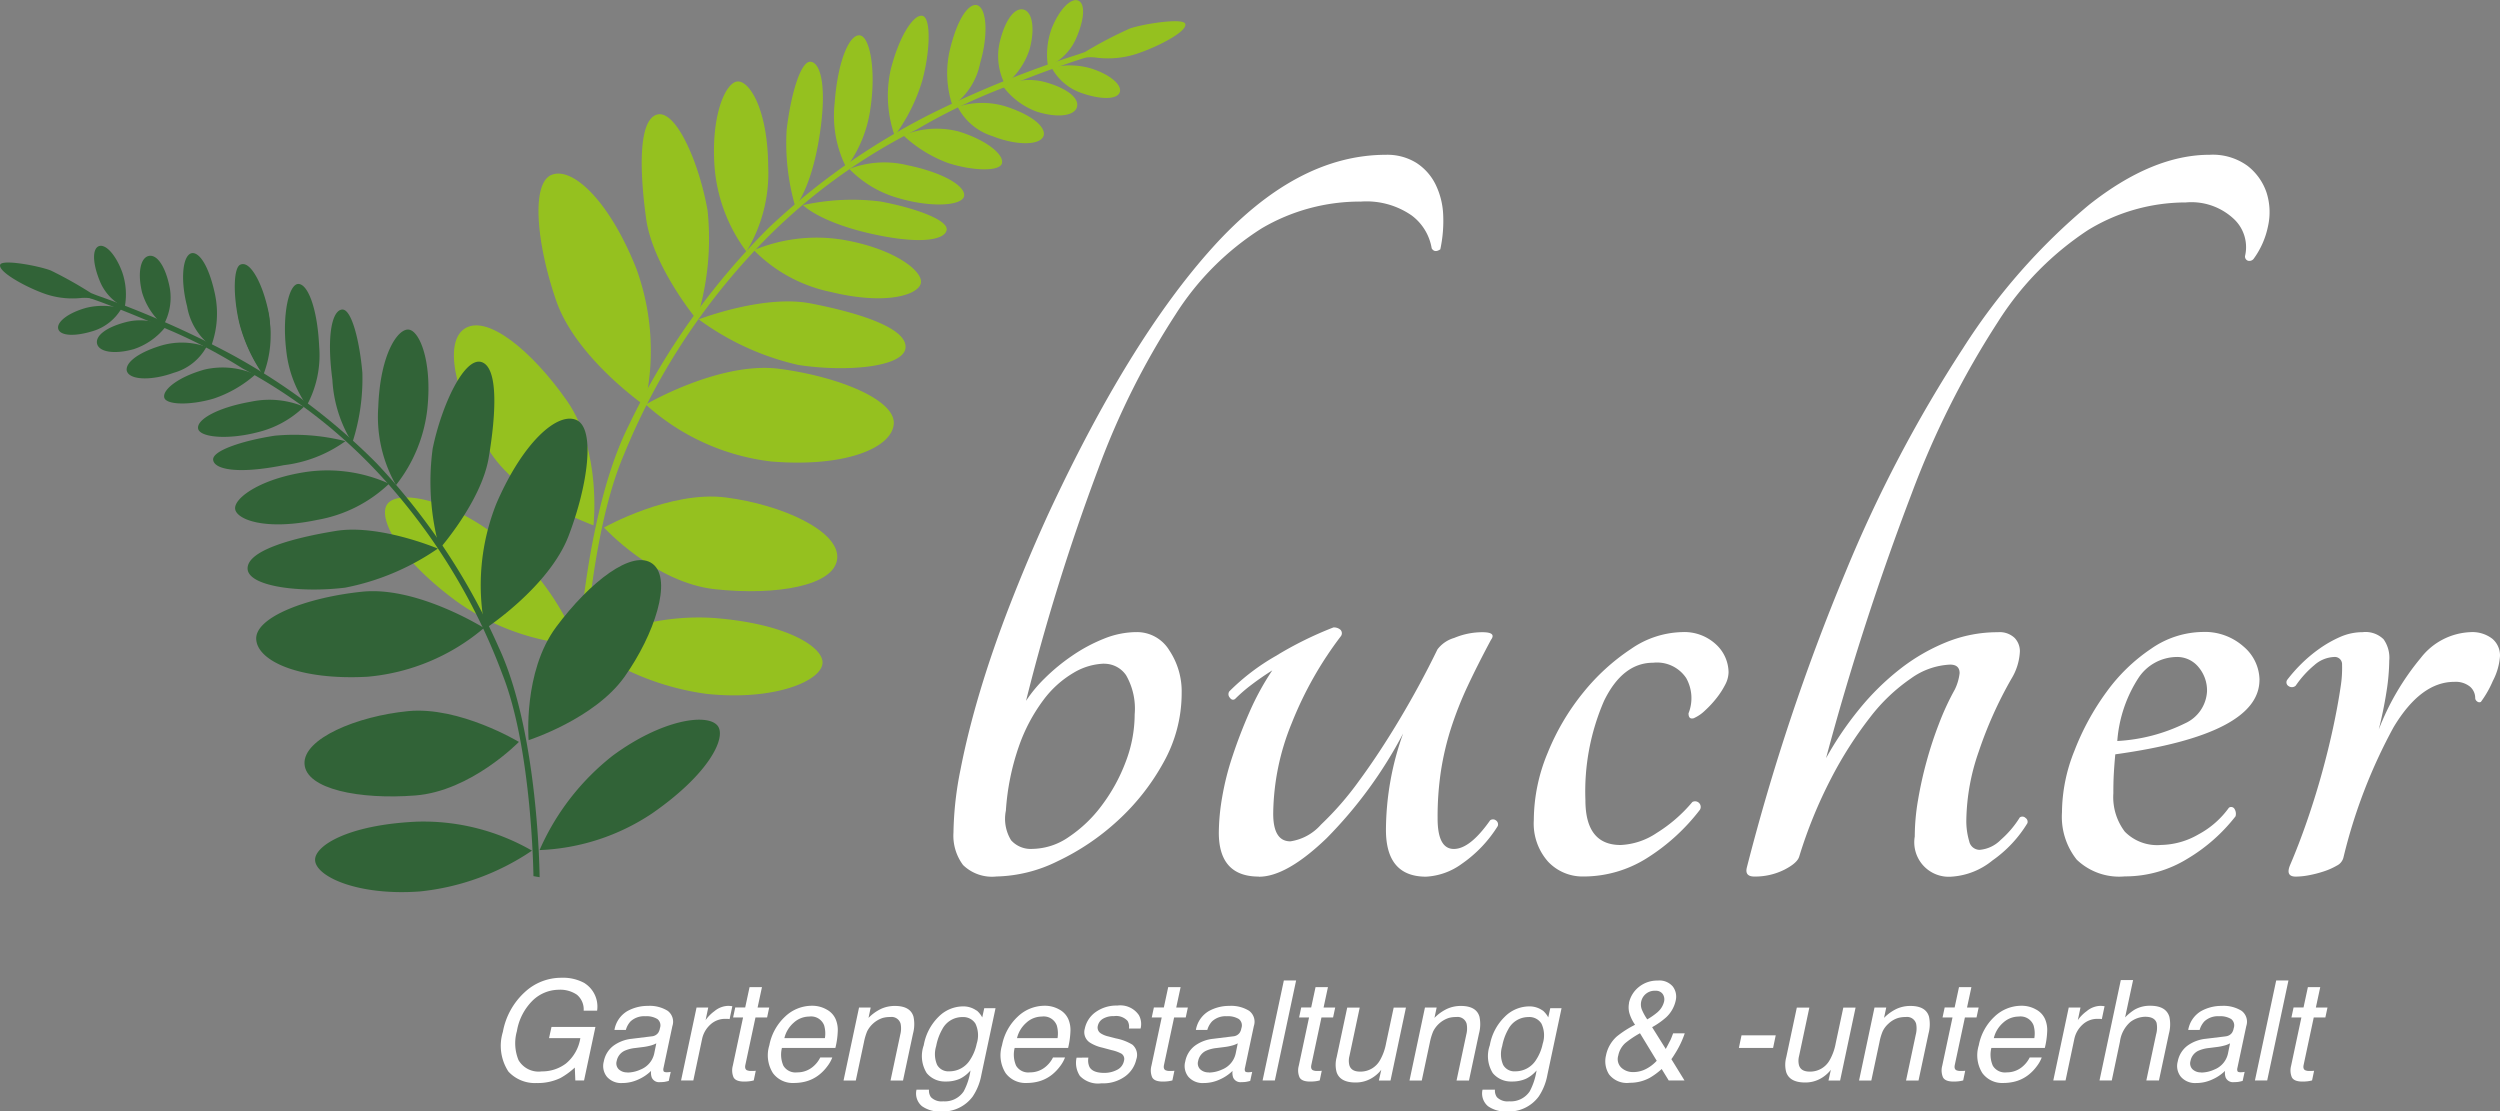 <svg xmlns="http://www.w3.org/2000/svg" width="150.601" height="66.947" viewBox="0 0 150.601 66.947">
  <rect x="0" y="0" width="150.601" height="66.947" fill="#808080" stroke="none"/>
  <g id="bucher_gartengestaltung_logo_large_inverse" transform="translate(-0.006)">
    <g id="font_secondary" transform="translate(30.193 58.903)">
      <path id="Path_83" data-name="Path 83" d="M118.663,222.039a1.672,1.672,0,0,1,.747,1.653H118.6a1.147,1.147,0,0,0-.406-.962,1.783,1.783,0,0,0-1.1-.3,2.287,2.287,0,0,0-1.544.627,3.361,3.361,0,0,0-.972,1.868,2.67,2.67,0,0,0,.1,1.748,1.4,1.4,0,0,0,1.4.675,2.369,2.369,0,0,0,1.453-.473,2.484,2.484,0,0,0,.869-1.53h-1.886l.149-.677h2.646l-.685,3.225h-.526l-.032-.776a4.426,4.426,0,0,1-.869.632,3.154,3.154,0,0,1-1.432.3,2.166,2.166,0,0,1-1.7-.693,2.847,2.847,0,0,1-.332-2.388,4.279,4.279,0,0,1,1.334-2.407,3.218,3.218,0,0,1,2.2-.853,2.674,2.674,0,0,1,1.4.329Z" transform="translate(-113.627 -221.71)" fill="#fff"/>
      <path id="Path_84" data-name="Path 84" d="M139.718,229.9a.532.532,0,0,0,.391-.212.718.718,0,0,0,.106-.282.486.486,0,0,0-.151-.547,1.255,1.255,0,0,0-.733-.17,1.2,1.2,0,0,0-.887.311,1.242,1.242,0,0,0-.282.513h-.688a1.636,1.636,0,0,1,.768-1.129,2.518,2.518,0,0,1,1.243-.319,2.049,2.049,0,0,1,1.193.295.818.818,0,0,1,.287.919l-.537,2.532a.318.318,0,0,0,.005.183c.021.045.082.069.183.069a.86.86,0,0,0,.112-.005c.043,0,.088-.011.138-.019l-.12.545a2.415,2.415,0,0,1-.274.061,1.961,1.961,0,0,1-.247.013.48.48,0,0,1-.5-.271.869.869,0,0,1-.043-.406,2.588,2.588,0,0,1-.76.513,2.27,2.27,0,0,1-.975.218,1.133,1.133,0,0,1-.922-.372,1.036,1.036,0,0,1-.191-.93,1.539,1.539,0,0,1,.585-.948,2.272,2.272,0,0,1,1.089-.414Zm-1.464,2.181a1.956,1.956,0,0,0,.794-.181,1.348,1.348,0,0,0,.826-.98l.122-.6a1.438,1.438,0,0,1-.377.143,3.048,3.048,0,0,1-.436.082l-.46.058a2.062,2.062,0,0,0-.64.167.859.859,0,0,0-.473.616.5.5,0,0,0,.125.5.721.721,0,0,0,.515.186Z" transform="translate(-130.647 -226.373)" fill="#fff"/>
      <path id="Path_85" data-name="Path 85" d="M155.375,228.171h.7l-.159.757a2.3,2.3,0,0,1,.534-.539,1.341,1.341,0,0,1,.842-.319.4.4,0,0,1,.069.005c.032,0,.088.008.165.016l-.165.778q-.068-.012-.12-.016c-.035,0-.077,0-.12,0a1.3,1.3,0,0,0-.933.359,1.615,1.615,0,0,0-.478.826l-.534,2.527h-.739l.933-4.394Z" transform="translate(-143.597 -226.38)" fill="#fff"/>
      <path id="Path_86" data-name="Path 86" d="M167.064,223.823h.747l-.263,1.227h.7l-.128.6h-.7l-.611,2.867c-.032.154,0,.255.09.308a.624.624,0,0,0,.279.045h.114c.04,0,.09-.005.146-.011l-.122.582a1.951,1.951,0,0,1-.276.053,2.681,2.681,0,0,1-.3.016c-.345,0-.561-.088-.646-.266a1.077,1.077,0,0,1-.04-.688l.619-2.909h-.6l.128-.6h.6l.263-1.227Z" transform="translate(-152.097 -223.259)" fill="#fff"/>
      <path id="Path_87" data-name="Path 87" d="M178.22,228.869a1.669,1.669,0,0,1,.13.776,4.893,4.893,0,0,1-.141.967h-3.22a1.659,1.659,0,0,0,.088,1.073.848.848,0,0,0,.829.4,1.444,1.444,0,0,0,1-.383,1.7,1.7,0,0,0,.391-.513h.725a2.04,2.04,0,0,1-.306.539,2.636,2.636,0,0,1-.465.486,2.228,2.228,0,0,1-.927.444,2.817,2.817,0,0,1-.619.066,1.475,1.475,0,0,1-1.262-.6,2.017,2.017,0,0,1-.213-1.671,3.165,3.165,0,0,1,.941-1.719,2.342,2.342,0,0,1,1.639-.662,1.737,1.737,0,0,1,.861.221A1.213,1.213,0,0,1,178.22,228.869Zm-.643,1.156a1.734,1.734,0,0,0-.045-.768.838.838,0,0,0-.9-.534,1.389,1.389,0,0,0-.93.367,1.783,1.783,0,0,0-.566.933h2.442Z" transform="translate(-158.072 -226.388)" fill="#fff"/>
      <path id="Path_88" data-name="Path 88" d="M192.22,228.186h.7l-.13.624a2.652,2.652,0,0,1,.776-.553,2,2,0,0,1,.81-.167q.937,0,1.124.651a2.185,2.185,0,0,1-.032,1.023l-.6,2.819h-.752l.587-2.768a1.475,1.475,0,0,0,.021-.648.564.564,0,0,0-.627-.409,1.622,1.622,0,0,0-.444.053,1.614,1.614,0,0,0-.946.81,3.465,3.465,0,0,0-.194.662l-.489,2.3h-.739l.933-4.394Z" transform="translate(-170.657 -226.395)" fill="#fff"/>
      <path id="Path_89" data-name="Path 89" d="M211.4,228.42a1.438,1.438,0,0,1,.337.42l.12-.553h.68l-.85,4a3.442,3.442,0,0,1-.526,1.32,2.241,2.241,0,0,1-1.929.9,1.812,1.812,0,0,1-1.126-.319.994.994,0,0,1-.329-.994h.752a.681.681,0,0,0,.12.454.894.894,0,0,0,.733.247,1.37,1.37,0,0,0,1.238-.6,3.859,3.859,0,0,0,.409-1.259,1.956,1.956,0,0,1-.638.5,2.009,2.009,0,0,1-.858.165,1.413,1.413,0,0,1-1.142-.507,1.941,1.941,0,0,1-.178-1.676,3.162,3.162,0,0,1,.9-1.722,2.089,2.089,0,0,1,1.435-.619,1.359,1.359,0,0,1,.85.255Zm-.853.4a1.356,1.356,0,0,0-1.217.731,3.222,3.222,0,0,0-.369,1.02,1.628,1.628,0,0,0,.058,1.129.77.77,0,0,0,.728.388,1.462,1.462,0,0,0,1.273-.717,2.757,2.757,0,0,0,.383-.948,1.636,1.636,0,0,0-.077-1.209.859.859,0,0,0-.776-.393Z" transform="translate(-182.753 -226.454)" fill="#fff"/>
      <path id="Path_90" data-name="Path 90" d="M230.98,228.869a1.67,1.67,0,0,1,.13.776,5.046,5.046,0,0,1-.138.967h-3.22a1.659,1.659,0,0,0,.088,1.073.848.848,0,0,0,.829.4,1.444,1.444,0,0,0,1-.383,1.7,1.7,0,0,0,.391-.513h.725a2.04,2.04,0,0,1-.306.539,2.728,2.728,0,0,1-.465.486,2.228,2.228,0,0,1-.927.444,2.817,2.817,0,0,1-.619.066,1.483,1.483,0,0,1-1.265-.6,2.017,2.017,0,0,1-.213-1.671,3.165,3.165,0,0,1,.94-1.719,2.342,2.342,0,0,1,1.639-.662,1.737,1.737,0,0,1,.861.221A1.213,1.213,0,0,1,230.98,228.869Zm-.646,1.156a1.734,1.734,0,0,0-.045-.768.839.839,0,0,0-.9-.534,1.384,1.384,0,0,0-.93.367,1.783,1.783,0,0,0-.566.933h2.442Z" transform="translate(-196.815 -226.388)" fill="#fff"/>
      <path id="Path_91" data-name="Path 91" d="M244.748,231.142a.934.934,0,0,0,.066.566c.133.239.43.356.89.356a1.641,1.641,0,0,0,.76-.178.767.767,0,0,0,.428-.553.38.38,0,0,0-.159-.43,2.348,2.348,0,0,0-.587-.21l-.553-.149a2.314,2.314,0,0,1-.763-.311.745.745,0,0,1-.3-.829,1.627,1.627,0,0,1,.664-1.01,2.131,2.131,0,0,1,1.291-.385,1.35,1.35,0,0,1,1.307.582,1.112,1.112,0,0,1,.1.8h-.7a.712.712,0,0,0-.082-.454.928.928,0,0,0-.821-.292,1.227,1.227,0,0,0-.667.159.657.657,0,0,0-.306.422.414.414,0,0,0,.183.46,1.4,1.4,0,0,0,.446.181l.462.12a3.027,3.027,0,0,1,.988.375.812.812,0,0,1,.239.89,1.732,1.732,0,0,1-.659,1.012,2.256,2.256,0,0,1-1.445.428,1.512,1.512,0,0,1-1.294-.444,1.426,1.426,0,0,1-.2-1.1Z" transform="translate(-209.369 -226.336)" fill="#fff"/>
      <path id="Path_92" data-name="Path 92" d="M262,223.823h.747l-.263,1.227h.7l-.128.6h-.7l-.611,2.867c-.032.154,0,.255.09.308a.624.624,0,0,0,.279.045h.114c.04,0,.09-.005.146-.011l-.122.582a1.952,1.952,0,0,1-.276.053,2.75,2.75,0,0,1-.3.016c-.345,0-.561-.088-.646-.266a1.077,1.077,0,0,1-.04-.688l.619-2.909h-.6l.128-.6h.6L262,223.82Z" transform="translate(-221.814 -223.259)" fill="#fff"/>
      <path id="Path_93" data-name="Path 93" d="M271.558,229.9a.532.532,0,0,0,.391-.212.718.718,0,0,0,.106-.282.486.486,0,0,0-.151-.547,1.254,1.254,0,0,0-.733-.17,1.188,1.188,0,0,0-.885.311,1.273,1.273,0,0,0-.284.513h-.688a1.636,1.636,0,0,1,.768-1.129,2.518,2.518,0,0,1,1.243-.319,2.049,2.049,0,0,1,1.193.295.818.818,0,0,1,.287.919l-.537,2.532a.318.318,0,0,0,.005.183c.021.045.082.069.183.069a.841.841,0,0,0,.112-.005c.043,0,.088-.011.138-.019l-.12.545a2.293,2.293,0,0,1-.274.061,1.976,1.976,0,0,1-.25.013.48.48,0,0,1-.5-.271.874.874,0,0,1-.04-.406,2.588,2.588,0,0,1-.76.513,2.27,2.27,0,0,1-.975.218,1.133,1.133,0,0,1-.922-.372,1.036,1.036,0,0,1-.191-.93,1.539,1.539,0,0,1,.585-.948,2.272,2.272,0,0,1,1.089-.414Zm-1.464,2.181a1.956,1.956,0,0,0,.794-.181,1.348,1.348,0,0,0,.826-.98l.122-.6a1.437,1.437,0,0,1-.377.143,3.047,3.047,0,0,1-.436.082l-.46.058a2.061,2.061,0,0,0-.64.167.859.859,0,0,0-.473.616.5.5,0,0,0,.125.5.721.721,0,0,0,.515.186Z" transform="translate(-227.46 -226.373)" fill="#fff"/>
      <path id="Path_94" data-name="Path 94" d="M287.57,222.31h.739l-1.281,6.026h-.739Z" transform="translate(-240.417 -222.151)" fill="#fff"/>
      <path id="Path_95" data-name="Path 95" d="M295.4,223.823h.747l-.263,1.227h.7l-.128.6h-.7l-.611,2.867c-.032.154,0,.255.09.308a.624.624,0,0,0,.279.045h.114c.04,0,.09-.005.146-.011l-.122.582a1.949,1.949,0,0,1-.276.053,2.7,2.7,0,0,1-.3.016c-.345,0-.561-.088-.646-.266a1.059,1.059,0,0,1-.04-.688l.619-2.909h-.6l.128-.6h.6l.263-1.227Z" transform="translate(-246.338 -223.259)" fill="#fff"/>
      <path id="Path_96" data-name="Path 96" d="M304.3,228.45l-.619,2.917a1.135,1.135,0,0,0-.008.55c.074.263.29.393.648.393a1.34,1.34,0,0,0,1.2-.688,3.174,3.174,0,0,0,.364-1.012l.46-2.157h.739l-.93,4.394h-.7l.143-.648a1.972,1.972,0,0,1-.446.422,1.876,1.876,0,0,1-1.1.345c-.627,0-1.007-.21-1.145-.627a1.727,1.727,0,0,1,.005-.9l.635-2.986h.755Z" transform="translate(-252.576 -226.659)" fill="#fff"/>
      <path id="Path_97" data-name="Path 97" d="M320.55,228.186h.7l-.133.624a2.626,2.626,0,0,1,.778-.553,2,2,0,0,1,.81-.167q.937,0,1.124.651a2.185,2.185,0,0,1-.032,1.023l-.6,2.819h-.749l.587-2.768a1.474,1.474,0,0,0,.021-.648.564.564,0,0,0-.627-.409,1.6,1.6,0,0,0-.441.053,1.614,1.614,0,0,0-.946.81,3.433,3.433,0,0,0-.2.662l-.489,2.3h-.739l.93-4.394Z" transform="translate(-264.892 -226.395)" fill="#fff"/>
      <path id="Path_98" data-name="Path 98" d="M339.735,228.42a1.434,1.434,0,0,1,.335.42l.12-.553h.68l-.85,4a3.441,3.441,0,0,1-.526,1.32,2.237,2.237,0,0,1-1.929.9,1.812,1.812,0,0,1-1.126-.319,1,1,0,0,1-.329-.994h.749a.681.681,0,0,0,.12.454.9.9,0,0,0,.736.247,1.37,1.37,0,0,0,1.238-.6,3.912,3.912,0,0,0,.412-1.259,1.956,1.956,0,0,1-.638.5,2.01,2.01,0,0,1-.858.165,1.417,1.417,0,0,1-1.142-.507,1.941,1.941,0,0,1-.178-1.676,3.147,3.147,0,0,1,.906-1.722,2.089,2.089,0,0,1,1.435-.619,1.359,1.359,0,0,1,.85.255Zm-.853.4a1.362,1.362,0,0,0-1.219.731,3.224,3.224,0,0,0-.369,1.02,1.629,1.629,0,0,0,.058,1.129.77.77,0,0,0,.728.388,1.465,1.465,0,0,0,1.273-.717,2.757,2.757,0,0,0,.383-.948,1.636,1.636,0,0,0-.077-1.209A.858.858,0,0,0,338.882,228.818Z" transform="translate(-276.989 -226.454)" fill="#fff"/>
      <path id="Path_99" data-name="Path 99" d="M365.4,223.69a1.68,1.68,0,0,1,.6-.967,1.749,1.749,0,0,1,1.134-.383,1.055,1.055,0,0,1,.906.356,1.01,1.01,0,0,1,.175.853,1.929,1.929,0,0,1-.582,1.012,4.723,4.723,0,0,1-.837.587l.821,1.312c.12-.218.2-.383.258-.489s.112-.26.186-.454h.7a5.607,5.607,0,0,1-.516,1.111c-.215.353-.316.5-.3.428l.8,1.3h-.951l-.422-.688a4.193,4.193,0,0,1-.725.534,2.492,2.492,0,0,1-1.19.295,1.364,1.364,0,0,1-1.257-.507,1.484,1.484,0,0,1-.183-1.142,2.068,2.068,0,0,1,.656-1.145,6.063,6.063,0,0,1,1.095-.7,2.411,2.411,0,0,1-.353-.739,1.377,1.377,0,0,1-.008-.579Zm1.674,3.483-1.01-1.66a5.879,5.879,0,0,0-.882.59,1.359,1.359,0,0,0-.425.752.713.713,0,0,0,.191.739,1.016,1.016,0,0,0,.693.258,1.657,1.657,0,0,0,.829-.21,2.27,2.27,0,0,0,.6-.468Zm.066-2.946a1.206,1.206,0,0,0,.375-.619.577.577,0,0,0-.082-.46.5.5,0,0,0-.436-.194.824.824,0,0,0-.858.643.844.844,0,0,0,.034.481,3.231,3.231,0,0,0,.329.6,4.25,4.25,0,0,0,.635-.446Z" transform="translate(-297.458 -222.173)" fill="#fff"/>
      <path id="Path_100" data-name="Path 100" d="M394.439,234.75H396.5l-.159.76H394.28Z" transform="translate(-319.716 -231.286)" fill="#fff"/>
      <path id="Path_101" data-name="Path 101" d="M406.25,228.45l-.619,2.917a1.134,1.134,0,0,0-.008.55c.074.263.29.393.648.393a1.34,1.34,0,0,0,1.2-.688,3.174,3.174,0,0,0,.364-1.012l.46-2.157h.739l-.932,4.394h-.7l.143-.648a2.03,2.03,0,0,1-.446.422,1.876,1.876,0,0,1-1.1.345c-.627,0-1.007-.21-1.145-.627a1.727,1.727,0,0,1,.005-.9l.635-2.986h.755Z" transform="translate(-327.44 -226.659)" fill="#fff"/>
      <path id="Path_102" data-name="Path 102" d="M422.475,228.186h.7l-.133.624a2.651,2.651,0,0,1,.776-.553,2,2,0,0,1,.81-.167c.624,0,1,.218,1.124.651a2.185,2.185,0,0,1-.032,1.023l-.6,2.819h-.752l.587-2.768a1.476,1.476,0,0,0,.021-.648.564.564,0,0,0-.627-.409,1.636,1.636,0,0,0-.444.053,1.479,1.479,0,0,0-.611.361,1.443,1.443,0,0,0-.335.449,3.284,3.284,0,0,0-.194.662l-.489,2.3h-.739l.93-4.394Z" transform="translate(-339.734 -226.395)" fill="#fff"/>
      <path id="Path_103" data-name="Path 103" d="M441.294,223.823h.747l-.263,1.227h.7l-.128.6h-.7l-.611,2.867c-.032.154,0,.255.09.308a.624.624,0,0,0,.279.045h.114c.04,0,.09-.005.146-.011l-.122.582a1.951,1.951,0,0,1-.276.053,2.751,2.751,0,0,1-.3.016c-.345,0-.561-.088-.646-.266a1.077,1.077,0,0,1-.04-.688l.619-2.909h-.6l.128-.6h.6l.263-1.227Z" transform="translate(-353.47 -223.259)" fill="#fff"/>
      <path id="Path_104" data-name="Path 104" d="M452.45,228.869a1.67,1.67,0,0,1,.13.776,4.892,4.892,0,0,1-.141.967h-3.22a1.658,1.658,0,0,0,.088,1.073.848.848,0,0,0,.829.4,1.444,1.444,0,0,0,1-.383,1.7,1.7,0,0,0,.391-.513h.725a2.04,2.04,0,0,1-.306.539,2.636,2.636,0,0,1-.465.486,2.227,2.227,0,0,1-.927.444,2.817,2.817,0,0,1-.619.066,1.475,1.475,0,0,1-1.262-.6,2.017,2.017,0,0,1-.212-1.671,3.165,3.165,0,0,1,.94-1.719,2.342,2.342,0,0,1,1.639-.662,1.737,1.737,0,0,1,.861.221A1.213,1.213,0,0,1,452.45,228.869Zm-.643,1.156a1.734,1.734,0,0,0-.045-.768.839.839,0,0,0-.9-.534,1.389,1.389,0,0,0-.93.367,1.783,1.783,0,0,0-.566.933h2.442Z" transform="translate(-359.445 -226.388)" fill="#fff"/>
      <path id="Path_105" data-name="Path 105" d="M466.515,228.171h.7l-.159.757a2.3,2.3,0,0,1,.534-.539,1.341,1.341,0,0,1,.842-.319.4.4,0,0,1,.069.005c.032,0,.088.008.165.016l-.165.778a1.07,1.07,0,0,0-.12-.016c-.035,0-.074,0-.12,0a1.3,1.3,0,0,0-.933.359,1.615,1.615,0,0,0-.478.826l-.534,2.527h-.739l.93-4.394Z" transform="translate(-372.073 -226.38)" fill="#fff"/>
      <path id="Path_106" data-name="Path 106" d="M477.341,222.23h.739l-.481,2.248a3.051,3.051,0,0,1,.574-.468,1.844,1.844,0,0,1,.941-.234c.638,0,1.02.223,1.153.67a2.17,2.17,0,0,1-.029,1.012l-.6,2.819h-.76l.587-2.768a1.5,1.5,0,0,0,.029-.709c-.085-.239-.311-.361-.68-.361a1.528,1.528,0,0,0-.9.316,1.9,1.9,0,0,0-.627,1.193l-.491,2.33h-.739l1.283-6.047Z" transform="translate(-379.769 -222.092)" fill="#fff"/>
      <path id="Path_107" data-name="Path 107" d="M496.573,229.9a.532.532,0,0,0,.391-.212.717.717,0,0,0,.106-.282.486.486,0,0,0-.151-.547,1.255,1.255,0,0,0-.733-.17,1.188,1.188,0,0,0-.885.311,1.274,1.274,0,0,0-.284.513h-.688a1.636,1.636,0,0,1,.768-1.129,2.519,2.519,0,0,1,1.243-.319,2.058,2.058,0,0,1,1.2.295.818.818,0,0,1,.287.919l-.537,2.532a.319.319,0,0,0,.005.183c.021.045.082.069.183.069a.861.861,0,0,0,.112-.005c.042,0,.088-.011.138-.019l-.12.545a2.414,2.414,0,0,1-.274.061,1.96,1.96,0,0,1-.247.013.481.481,0,0,1-.5-.271.875.875,0,0,1-.04-.406,2.588,2.588,0,0,1-.76.513,2.27,2.27,0,0,1-.975.218,1.133,1.133,0,0,1-.922-.372,1.036,1.036,0,0,1-.191-.93,1.539,1.539,0,0,1,.585-.948,2.272,2.272,0,0,1,1.089-.414l1.206-.146Zm-1.464,2.181a1.946,1.946,0,0,0,.794-.181,1.338,1.338,0,0,0,.824-.98l.122-.6a1.437,1.437,0,0,1-.377.143,3.048,3.048,0,0,1-.436.082l-.46.058a2.061,2.061,0,0,0-.64.167.849.849,0,0,0-.47.616.5.5,0,0,0,.125.5.726.726,0,0,0,.515.186Z" transform="translate(-392.697 -226.373)" fill="#fff"/>
      <path id="Path_108" data-name="Path 108" d="M512.571,222.31h.739l-1.281,6.026h-.739Z" transform="translate(-405.639 -222.151)" fill="#fff"/>
      <path id="Path_109" data-name="Path 109" d="M520.4,223.823h.747l-.263,1.227h.7l-.128.6h-.7l-.611,2.867c-.032.154,0,.255.09.308a.616.616,0,0,0,.279.045h.114c.043,0,.09-.005.149-.011l-.122.582a1.958,1.958,0,0,1-.276.053,2.753,2.753,0,0,1-.3.016c-.345,0-.56-.088-.646-.266a1.077,1.077,0,0,1-.04-.688l.619-2.909h-.6l.128-.6h.6l.263-1.227Z" transform="translate(-411.562 -223.259)" fill="#fff"/>
    </g>
    <g id="font_main" transform="translate(57.439 9.322)">
      <path id="Path_110" data-name="Path 110" d="M242.233,35.093a3.313,3.313,0,0,1,1.841.489,3.259,3.259,0,0,1,1.15,1.294,4.582,4.582,0,0,1,.46,1.812,8.091,8.091,0,0,1-.173,2.1c-.229.154-.4.135-.518-.058a3.1,3.1,0,0,0-1.209-1.985,4.778,4.778,0,0,0-3.047-.834,11.661,11.661,0,0,0-5.98,1.61,16.73,16.73,0,0,0-5.2,5.2,46.633,46.633,0,0,0-4.66,9.317,127.623,127.623,0,0,0-4.341,13.948,8.251,8.251,0,0,1,1.121-1.352,11.662,11.662,0,0,1,1.639-1.352,9.79,9.79,0,0,1,1.926-1.036,5.3,5.3,0,0,1,1.985-.4,2.277,2.277,0,0,1,1.955,1.092,4.463,4.463,0,0,1,.749,2.588,8.54,8.54,0,0,1-1.092,4.169,13.665,13.665,0,0,1-2.76,3.51,14.5,14.5,0,0,1-3.624,2.444,8.668,8.668,0,0,1-3.68.919,2.5,2.5,0,0,1-2.014-.691,2.96,2.96,0,0,1-.577-1.955,20.437,20.437,0,0,1,.43-3.823q.43-2.212,1.18-4.716t1.812-5.234q1.064-2.73,2.272-5.377,4.89-10.525,9.92-16.1t10.439-5.579ZM225.266,65.747a3.8,3.8,0,0,0-1.841.547,6.144,6.144,0,0,0-1.841,1.668,10.3,10.3,0,0,0-1.467,2.79,14.667,14.667,0,0,0-.776,3.852,2.464,2.464,0,0,0,.316,1.783,1.588,1.588,0,0,0,1.294.518,3.936,3.936,0,0,0,2.184-.72,8.038,8.038,0,0,0,1.985-1.9,10.45,10.45,0,0,0,1.437-2.617A8.037,8.037,0,0,0,227.1,68.8a4.039,4.039,0,0,0-.518-2.357,1.59,1.59,0,0,0-1.323-.691Z" transform="translate(-216.18 -35.09)" fill="#fff"/>
      <path id="Path_111" data-name="Path 111" d="M278.775,157.271q-2.415,0-2.415-2.646a12.994,12.994,0,0,1,.2-2.128,16.449,16.449,0,0,1,.632-2.5q.43-1.3,1.007-2.617a16.042,16.042,0,0,1,1.382-2.532q-.634.4-1.209.834a9.4,9.4,0,0,0-1.036.893c-.114.077-.221.048-.316-.085a.307.307,0,0,1-.029-.375,13.217,13.217,0,0,1,2.79-2.128,21.747,21.747,0,0,1,3.48-1.724.584.584,0,0,1,.43.143.3.3,0,0,1,.029.375,22,22,0,0,0-2.962,5.234,14.708,14.708,0,0,0-1.121,5.465q0,1.67,1.036,1.668a3.061,3.061,0,0,0,1.841-1.007,18.493,18.493,0,0,0,2.3-2.646q1.207-1.638,2.444-3.709t2.272-4.2a1.932,1.932,0,0,1,1.007-.691,4.379,4.379,0,0,1,1.7-.345c.577,0,.747.154.518.46q-.8,1.494-1.408,2.79a21.772,21.772,0,0,0-1.007,2.558,17.022,17.022,0,0,0-.6,2.559,18.43,18.43,0,0,0-.2,2.848c0,1.227.324,1.841.978,1.841s1.379-.577,2.186-1.724a.287.287,0,0,1,.345,0,.29.29,0,0,1,.114.345A7.7,7.7,0,0,1,291,156.5a4,4,0,0,1-2.157.776q-2.415,0-2.415-2.819a17.344,17.344,0,0,1,1.036-5.808,26.387,26.387,0,0,1-4.6,6.3q-2.415,2.327-4.083,2.33Z" transform="translate(-260.371 -113.787)" fill="#fff"/>
      <path id="Path_112" data-name="Path 112" d="M357.453,148.508c-.231.077-.345-.019-.345-.287a2.47,2.47,0,0,0-.143-2.128,2.114,2.114,0,0,0-1.985-.919q-1.841,0-2.962,2.3a13.715,13.715,0,0,0-1.121,5.98q0,2.706,2.128,2.7a4.215,4.215,0,0,0,2.157-.72,8.938,8.938,0,0,0,2.157-1.87.339.339,0,0,1,.46.462,12.177,12.177,0,0,1-3.22,2.933,7.154,7.154,0,0,1-3.8,1.092,2.85,2.85,0,0,1-2.128-.89,3.454,3.454,0,0,1-.863-2.5,10.619,10.619,0,0,1,.834-4.054,14.165,14.165,0,0,1,2.157-3.653,12.7,12.7,0,0,1,2.875-2.617,5.608,5.608,0,0,1,3.047-1.007,2.8,2.8,0,0,1,2.07.747,2.32,2.32,0,0,1,.749,1.668,1.654,1.654,0,0,1-.2.747,4.9,4.9,0,0,1-.518.805,6.13,6.13,0,0,1-.691.747,2.3,2.3,0,0,1-.662.46Z" transform="translate(-312.824 -114.573)" fill="#fff"/>
      <path id="Path_113" data-name="Path 113" d="M396.021,78.07a129.905,129.905,0,0,1,5.954-17.83,81.211,81.211,0,0,1,7.1-13.515,37.261,37.261,0,0,1,7.564-8.6q3.822-3.021,7.274-3.018a3.556,3.556,0,0,1,2.271.662,3.418,3.418,0,0,1,1.15,1.61,3.875,3.875,0,0,1,.088,2.04,5.007,5.007,0,0,1-.863,1.955.326.326,0,0,1-.345.114.264.264,0,0,1-.173-.287,2.324,2.324,0,0,0-.632-2.187,3.737,3.737,0,0,0-2.933-1.036,11.3,11.3,0,0,0-5.9,1.668,18.33,18.33,0,0,0-5.436,5.55,53.211,53.211,0,0,0-5.175,10.3A162.409,162.409,0,0,0,400.8,71.455a19.877,19.877,0,0,1,1.985-2.933,15.313,15.313,0,0,1,2.444-2.415,11.608,11.608,0,0,1,2.819-1.639,8.193,8.193,0,0,1,3.106-.6,1.306,1.306,0,0,1,1.007.345,1.162,1.162,0,0,1,.316.805,3.465,3.465,0,0,1-.518,1.668A24.489,24.489,0,0,0,410,71.054a13,13,0,0,0-.749,4.083,4.283,4.283,0,0,0,.173,1.323.644.644,0,0,0,.632.518,2.02,2.02,0,0,0,1.265-.6,5.956,5.956,0,0,0,1.15-1.352.265.265,0,0,1,.345.029.276.276,0,0,1,.114.316,7.463,7.463,0,0,1-2.1,2.242,4.324,4.324,0,0,1-2.444.978,2.077,2.077,0,0,1-2.242-2.418,13.04,13.04,0,0,1,.2-2.213q.2-1.18.518-2.33a23.171,23.171,0,0,1,.749-2.272,15.686,15.686,0,0,1,.948-2.043,3.059,3.059,0,0,0,.287-.978q0-.518-.574-.518a4.367,4.367,0,0,0-2.359.834,10.783,10.783,0,0,0-2.473,2.359,23.6,23.6,0,0,0-2.33,3.653,27.949,27.949,0,0,0-1.926,4.716q-.116.4-.919.805a3.932,3.932,0,0,1-1.783.4c-.385,0-.537-.173-.46-.518Z" transform="translate(-348.231 -35.105)" fill="#fff"/>
      <path id="Path_114" data-name="Path 114" d="M479.4,146.2q0,3.28-8.685,4.485c-.037.385-.066.768-.088,1.15s-.029.786-.029,1.209a3.439,3.439,0,0,0,.691,2.3,2.727,2.727,0,0,0,2.187.8,4.635,4.635,0,0,0,2.242-.632,5.386,5.386,0,0,0,1.841-1.61.232.232,0,0,1,.345.085.554.554,0,0,1,.056.43,10.434,10.434,0,0,1-2.9,2.558,7.137,7.137,0,0,1-3.767,1.063,3.7,3.7,0,0,1-2.9-1.007,4.149,4.149,0,0,1-.89-2.848,10.053,10.053,0,0,1,.749-3.709,15.3,15.3,0,0,1,1.926-3.536,10.626,10.626,0,0,1,2.7-2.617,5.551,5.551,0,0,1,3.077-1.007,3.517,3.517,0,0,1,2.5.89,2.68,2.68,0,0,1,.948,1.985Zm-5-1.379a2.8,2.8,0,0,0-2.271,1.235,8.074,8.074,0,0,0-1.294,3.826,10.5,10.5,0,0,0,4.083-1.065,2.243,2.243,0,0,0,1.323-1.926,2.18,2.18,0,0,0-.518-1.467A1.661,1.661,0,0,0,474.392,144.821Z" transform="translate(-400.722 -114.566)" fill="#fff"/>
      <path id="Path_115" data-name="Path 115" d="M524.629,144.994a12.779,12.779,0,0,1-.173,1.955c-.114.728-.268,1.477-.46,2.242a15.415,15.415,0,0,1,2.532-4.315,3.982,3.982,0,0,1,2.989-1.552,1.964,1.964,0,0,1,1.323.4,1.317,1.317,0,0,1,.46,1.036,3.773,3.773,0,0,1-.43,1.5,6.335,6.335,0,0,1-.72,1.265.2.2,0,0,1-.229-.029.249.249,0,0,1-.114-.2.909.909,0,0,0-.316-.691,1.377,1.377,0,0,0-.948-.287q-2.013,0-3.653,2.731a31.965,31.965,0,0,0-3.021,7.851.744.744,0,0,1-.4.489,4.074,4.074,0,0,1-.776.345,6.938,6.938,0,0,1-.89.231,4.371,4.371,0,0,1-.805.085q-.633,0-.345-.691.518-1.208,1.007-2.617t.89-2.848q.4-1.439.691-2.79t.46-2.5a7.089,7.089,0,0,0,.085-1.323.437.437,0,0,0-.489-.46,1.9,1.9,0,0,0-1.18.489,5.978,5.978,0,0,0-1.121,1.235.337.337,0,0,1-.431.029.263.263,0,0,1-.085-.375,9.212,9.212,0,0,1,.834-.948,8.711,8.711,0,0,1,1.092-.919,7.127,7.127,0,0,1,1.265-.72,3.362,3.362,0,0,1,1.352-.287,1.545,1.545,0,0,1,1.265.43,1.927,1.927,0,0,1,.345,1.235Z" transform="translate(-438.132 -114.565)" fill="#fff"/>
    </g>
    <g id="icon" transform="translate(0.006 -0.001)">
      <path id="Path_116" data-name="Path 116" d="M161.412,11.84c-.138.043-.367.125-.367.125a63.424,63.424,0,0,0-8.855,3.571,41.381,41.381,0,0,0-9.833,6.905,43.011,43.011,0,0,0-8.4,11.865c-2.779,5.521-3.132,15.019-3.132,15.019l.409-.056s.34-8.35,2.426-13.188a39.969,39.969,0,0,1,7.447-11.825,34.706,34.706,0,0,1,10.221-7.776,34.6,34.6,0,0,1,5.218-2.511c1.961-.805,4.025-1.517,4.365-1.626s.569-.181.569-.181l-.074-.321Z" transform="translate(-96.073 -8.694)" fill="#95c11f"/>
      <g id="Group_13" data-name="Group 13" transform="translate(23.193)">
        <path id="Path_117" data-name="Path 117" d="M245.467,7a2.23,2.23,0,0,1,.6,0,5.562,5.562,0,0,0,2.6-.274c1.291-.449,2.946-1.336,2.784-1.764-.138-.361-2.492,0-3.324.284a24.619,24.619,0,0,0-2.734,1.432C244.984,6.943,245.31,7.017,245.467,7Z" transform="translate(-203.246 -3.531)" fill="#95c11f"/>
        <g id="Group_12" data-name="Group 12">
          <path id="Path_118" data-name="Path 118" d="M132.92,141.691a14.311,14.311,0,0,1,7.593-1.682c4.559.332,6.735,1.8,6.642,2.744-.106,1.081-2.928,2.253-6.945,1.839A16.076,16.076,0,0,1,132.92,141.691Z" transform="translate(-120.8 -102.787)" fill="#95c11f"/>
          <path id="Path_119" data-name="Path 119" d="M136.96,114.46s3.042,3.324,6.7,3.717,7.205-.2,7.349-1.857-3.34-3.239-6.706-3.672S136.96,114.46,136.96,114.46Z" transform="translate(-123.767 -82.679)" fill="#95c11f"/>
          <path id="Path_120" data-name="Path 120" d="M146.42,85.622s4.466-2.622,8.055-2.149,7.011,1.876,6.886,3.329-2.965,2.617-7.373,2.253A13.669,13.669,0,0,1,146.42,85.622Z" transform="translate(-130.714 -61.253)" fill="#95c11f"/>
          <path id="Path_121" data-name="Path 121" d="M158.44,69.429s3.884-1.512,6.738-.962,5.776,1.461,5.72,2.646-3.512,1.509-6.451,1.063A16.153,16.153,0,0,1,158.44,69.429Z" transform="translate(-139.54 -50.188)" fill="#95c11f"/>
          <path id="Path_122" data-name="Path 122" d="M170.93,54.638a9.839,9.839,0,0,1,5.433-.616c3.018.531,4.721,1.852,4.636,2.564s-2.017,1.4-5.423.571a9.08,9.08,0,0,1-4.644-2.519Z" transform="translate(-148.712 -39.566)" fill="#95c11f"/>
          <path id="Path_123" data-name="Path 123" d="M182.07,45.562a13.653,13.653,0,0,1,4.655-.221c2.062.38,4.107,1.108,4,1.719s-1.639.893-4.652.2S182.07,45.562,182.07,45.562Z" transform="translate(-156.892 -33.203)" fill="#95c11f"/>
          <path id="Path_124" data-name="Path 124" d="M192.573,37.275a5.854,5.854,0,0,1,3.507-.223c2.144.441,3.494,1.254,3.409,1.846s-1.937.723-3.916.146a6.6,6.6,0,0,1-3-1.769Z" transform="translate(-164.603 -27.097)" fill="#95c11f"/>
          <path id="Path_125" data-name="Path 125" d="M204.82,29.543a5.283,5.283,0,0,1,3.345-.228c1.684.521,2.721,1.389,2.6,1.908s-1.775.47-3.255-.013a7.984,7.984,0,0,1-2.694-1.668Z" transform="translate(-173.598 -21.391)" fill="#95c11f"/>
          <path id="Path_126" data-name="Path 126" d="M217.13,23.574a4.827,4.827,0,0,1,3.018.016c1.61.553,2.28,1.238,2.171,1.711-.186.622-1.671.606-3.077.043a3.537,3.537,0,0,1-2.109-1.769Z" transform="translate(-182.638 -17.139)" fill="#95c11f"/>
          <path id="Path_127" data-name="Path 127" d="M227.35,18.487a3.725,3.725,0,0,1,2.505-.242c1.363.367,2.117.975,1.971,1.512s-1.156.68-2.418.282a4.416,4.416,0,0,1-2.056-1.552Z" transform="translate(-190.142 -13.311)" fill="#95c11f"/>
          <path id="Path_128" data-name="Path 128" d="M238.43,14.966a4.547,4.547,0,0,1,2.317.027c1.174.356,1.924.988,1.8,1.432s-1.052.507-2.33.061a3.253,3.253,0,0,1-1.783-1.522Z" transform="translate(-198.279 -10.888)" fill="#95c11f"/>
          <path id="Path_129" data-name="Path 129" d="M237.472,4a4.542,4.542,0,0,1,.228-2.3c.457-1.142,1.15-1.833,1.583-1.668s.414,1.095-.138,2.327a3.238,3.238,0,0,1-1.674,1.642Z" transform="translate(-197.533 0.001)" fill="#95c11f"/>
          <path id="Path_130" data-name="Path 130" d="M226.735,6.642a3.726,3.726,0,0,1-.335-2.495c.316-1.374.9-2.152,1.437-2.024s.72,1.132.372,2.407a4.447,4.447,0,0,1-1.475,2.115Z" transform="translate(-189.382 -1.548)" fill="#95c11f"/>
          <path id="Path_131" data-name="Path 131" d="M215.1,7.207a6.167,6.167,0,0,1-.146-3.438c.468-1.884,1.119-2.71,1.6-2.633.63.151.7,1.844.207,3.5A4.127,4.127,0,0,1,215.1,7.207Z" transform="translate(-180.911 -0.831)" fill="#95c11f"/>
          <path id="Path_132" data-name="Path 132" d="M201.7,10.794a7.263,7.263,0,0,1-.239-3.983c.518-2.048,1.389-3.348,1.91-3.239s.478,2.086-.005,3.89A10.745,10.745,0,0,1,201.7,10.794Z" transform="translate(-170.997 -2.618)" fill="#95c11f"/>
          <path id="Path_133" data-name="Path 133" d="M189.886,15.978a6.911,6.911,0,0,1-.7-3.887c.178-2.46.85-4.089,1.482-4.081s1.018,2.054.68,4.352A7.7,7.7,0,0,1,189.886,15.978Z" transform="translate(-162.099 -5.882)" fill="#95c11f"/>
          <path id="Path_134" data-name="Path 134" d="M178.763,22.745a13.736,13.736,0,0,1-.523-4.633c.244-2.083.837-4.171,1.453-4.1s1,1.578.5,4.628-1.432,4.1-1.432,4.1Z" transform="translate(-154.045 -10.29)" fill="#95c11f"/>
          <path id="Path_135" data-name="Path 135" d="M163.844,28.717a9.785,9.785,0,0,1-1.918-5.117c-.218-3.058.648-5.029,1.36-5.12s1.846,1.615,1.873,5.122a9.091,9.091,0,0,1-1.312,5.117Z" transform="translate(-142.075 -13.568)" fill="#95c11f"/>
          <path id="Path_136" data-name="Path 136" d="M148.821,38.267s-2.649-3.2-3.045-6.076-.473-5.941.654-6.265,2.529,2.845,3.047,5.773a16.294,16.294,0,0,1-.656,6.57Z" transform="translate(-130.046 -19.021)" fill="#95c11f"/>
          <path id="Path_137" data-name="Path 137" d="M128.494,53.313s-4.126-2.867-5.314-6.286-1.538-7.091-.287-7.6,3.462,1.522,5.1,5.627A14.456,14.456,0,0,1,128.494,53.313Z" transform="translate(-112.86 -28.891)" fill="#95c11f"/>
          <path id="Path_138" data-name="Path 138" d="M111.328,85.827s.513-4.477-1.589-7.492-4.878-5.311-6.222-4.325-.252,4.647,1.629,7.468,6.185,4.349,6.185,4.349Z" transform="translate(-98.77 -54.177)" fill="#95c11f"/>
          <path id="Path_139" data-name="Path 139" d="M98.923,121.681a14.306,14.306,0,0,1-7.317-2.63c-3.677-2.713-4.737-5.114-4.153-5.866.664-.858,3.677-.343,6.855,2.152a16.083,16.083,0,0,1,4.615,6.342Z" transform="translate(-87.303 -82.831)" fill="#95c11f"/>
        </g>
      </g>
      <path id="Path_140" data-name="Path 140" d="M5.443,61.682a2.366,2.366,0,0,0-.55-.016,5.07,5.07,0,0,1-2.373-.321c-1.172-.446-2.662-1.307-2.5-1.69.135-.329,2.282.066,3.039.351A24.3,24.3,0,0,1,5.522,61.39a.764.764,0,0,1,.2.17c-.173.181-.276.122-.276.122Z" transform="translate(-0.006 -43.714)" fill="#316337"/>
      <path id="Path_141" data-name="Path 141" d="M20.547,66.52c.128.043.332.125.332.125a58.348,58.348,0,0,1,8.013,3.51,37.849,37.849,0,0,1,8.818,6.591,39.345,39.345,0,0,1,7.367,11.1c2.4,5.133,2.463,13.845,2.463,13.845l-.372-.064s-.085-7.657-1.865-12.147a36.573,36.573,0,0,0-6.5-11.034,31.762,31.762,0,0,0-9.153-7.4,31.486,31.486,0,0,0-4.71-2.439c-1.775-.792-3.645-1.5-3.956-1.61s-.515-.181-.515-.181l.077-.292Z" transform="translate(-15.033 -48.847)" fill="#316337"/>
      <g id="Group_14" data-name="Group 14" transform="translate(3.498 14.809)">
        <path id="Path_142" data-name="Path 142" d="M84.513,188.019a13.1,13.1,0,0,0-6.908-1.748c-4.184.183-6.217,1.467-6.158,2.335.066.994,2.62,2.144,6.313,1.87a14.7,14.7,0,0,0,6.754-2.46Z" transform="translate(-55.963 -151.583)" fill="#316337"/>
        <path id="Path_143" data-name="Path 143" d="M81.96,163s-2.877,2.962-6.235,3.225-6.594-.377-6.679-1.9,3.148-2.877,6.241-3.18S81.963,163,81.963,163Z" transform="translate(-54.2 -133.114)" fill="#316337"/>
        <path id="Path_144" data-name="Path 144" d="M71.829,136.265s-4.02-2.524-7.325-2.189-6.472,1.528-6.4,2.864,2.646,2.479,6.692,2.261a12.528,12.528,0,0,0,7.027-2.938Z" transform="translate(-46.167 -113.241)" fill="#316337"/>
        <path id="Path_145" data-name="Path 145" d="M67.6,121.239s-3.52-1.49-6.145-1.063-5.332,1.182-5.314,2.266,3.175,1.48,5.882,1.15a14.8,14.8,0,0,0,5.579-2.354Z" transform="translate(-44.724 -103)" fill="#316337"/>
        <path id="Path_146" data-name="Path 146" d="M62.6,107.462a9.014,9.014,0,0,0-4.96-.715c-2.779.406-4.376,1.57-4.317,2.221s1.812,1.336,4.955.672a8.324,8.324,0,0,0,4.323-2.181Z" transform="translate(-42.657 -93.131)" fill="#316337"/>
        <path id="Path_147" data-name="Path 147" d="M56.3,98.9a12.586,12.586,0,0,0-4.262-.329c-1.9.292-3.791.9-3.706,1.467s1.477.863,4.256.308A7.953,7.953,0,0,0,56.3,98.9Z" transform="translate(-38.989 -87.132)" fill="#316337"/>
        <path id="Path_148" data-name="Path 148" d="M51.285,91.116a5.385,5.385,0,0,0-3.209-.3c-1.977.348-3.236,1.055-3.172,1.6s1.756.712,3.584.239a6.049,6.049,0,0,0,2.8-1.541Z" transform="translate(-36.471 -81.423)" fill="#316337"/>
        <path id="Path_149" data-name="Path 149" d="M42.714,83.7a4.83,4.83,0,0,0-3.058-.3c-1.557.433-2.529,1.2-2.434,1.676s1.613.481,2.981.074a7.307,7.307,0,0,0,2.513-1.453Z" transform="translate(-30.828 -75.947)" fill="#316337"/>
        <path id="Path_150" data-name="Path 150" d="M33.526,77.939a4.409,4.409,0,0,0-2.766-.066c-1.488.462-2.12,1.073-2.032,1.506.151.577,1.514.6,2.819.125a3.238,3.238,0,0,0,1.982-1.565Z" transform="translate(-24.589 -71.852)" fill="#316337"/>
        <path id="Path_151" data-name="Path 151" d="M26.119,72.994a3.4,3.4,0,0,0-2.287-.29c-1.254.3-1.963.837-1.846,1.331s1.039.654,2.208.324A4.06,4.06,0,0,0,26.119,73Z" transform="translate(-19.635 -68.134)" fill="#316337"/>
        <path id="Path_152" data-name="Path 152" d="M16.992,69.5a4.167,4.167,0,0,0-2.123-.037c-1.087.3-1.791.853-1.687,1.265s.951.494,2.133.122A2.994,2.994,0,0,0,16.992,69.5Z" transform="translate(-13.172 -65.727)" fill="#316337"/>
        <path id="Path_153" data-name="Path 153" d="M23.17,59.442a4.133,4.133,0,0,0-.149-2.115c-.388-1.057-1-1.711-1.4-1.57s-.412.991.064,2.139a2.975,2.975,0,0,0,1.488,1.549Z" transform="translate(-19.156 -55.738)" fill="#316337"/>
        <path id="Path_154" data-name="Path 154" d="M33.135,62.176A3.409,3.409,0,0,0,33.51,59.9c-.252-1.265-.762-2-1.259-1.894s-.691,1.012-.406,2.192a4.081,4.081,0,0,0,1.291,1.977Z" transform="translate(-26.786 -57.396)" fill="#316337"/>
        <path id="Path_155" data-name="Path 155" d="M43.2,62.991a5.661,5.661,0,0,0,.226-3.146c-.377-1.738-.951-2.516-1.39-2.455-.584.122-.688,1.671-.287,3.2a3.791,3.791,0,0,0,1.451,2.4Z" transform="translate(-33.977 -56.949)" fill="#316337"/>
        <path id="Path_156" data-name="Path 156" d="M55,66.379a6.31,6.31,0,0,0,.433-3.52c-.364-1.838-1.092-3.029-1.573-2.957s-.55,1.828-.2,3.449A9.355,9.355,0,0,0,55,66.381Z" transform="translate(-42.739 -58.793)" fill="#316337"/>
        <path id="Path_157" data-name="Path 157" d="M54.953,66.61a6.635,6.635,0,0,0,.324-3.642c-.42-1.889-1.182-3.1-1.66-3.018s-.5,1.9-.1,3.565a9.841,9.841,0,0,0,1.437,3.1Z" transform="translate(-42.591 -58.828)" fill="#316337"/>
        <path id="Path_158" data-name="Path 158" d="M65.931,71.712a6.333,6.333,0,0,0,.749-3.542c-.1-2.258-.667-3.767-1.249-3.781s-.988,1.857-.739,3.969a7.071,7.071,0,0,0,1.241,3.353Z" transform="translate(-50.95 -62.091)" fill="#316337"/>
        <path id="Path_159" data-name="Path 159" d="M76.17,78.224a12.53,12.53,0,0,0,.606-4.23c-.167-1.913-.651-3.844-1.219-3.8s-.956,1.419-.587,4.227a7.934,7.934,0,0,0,1.2,3.8Z" transform="translate(-58.445 -66.355)" fill="#316337"/>
        <path id="Path_160" data-name="Path 160" d="M86.825,84.1a9,9,0,0,0,1.894-4.636c.284-2.795-.457-4.625-1.108-4.729s-1.735,1.432-1.852,4.641A8.32,8.32,0,0,0,86.825,84.1Z" transform="translate(-66.469 -69.685)" fill="#316337"/>
        <path id="Path_161" data-name="Path 161" d="M98.06,93.272s2.516-2.861,2.957-5.486.592-5.425-.43-5.757-2.394,2.54-2.946,5.207A14.986,14.986,0,0,0,98.06,93.272Z" transform="translate(-75.074 -75.025)" fill="#316337"/>
        <path id="Path_162" data-name="Path 162" d="M109.267,107.6s3.858-2.513,5.04-5.616,1.6-6.451.47-6.958-3.212,1.3-4.822,5.019a13.264,13.264,0,0,0-.685,7.556Z" transform="translate(-83.545 -84.53)" fill="#316337"/>
        <path id="Path_163" data-name="Path 163" d="M119.805,137.857s-.351-4.115,1.658-6.82,4.612-4.732,5.818-3.8.1,4.261-1.7,6.8-5.781,3.818-5.781,3.818Z" transform="translate(-91.458 -108.074)" fill="#316337"/>
        <path id="Path_164" data-name="Path 164" d="M122.353,171.04a13.106,13.106,0,0,0,6.775-2.208c3.443-2.388,4.474-4.559,3.961-5.263-.587-.8-3.358-.412-6.339,1.788a14.742,14.742,0,0,0-4.4,5.683Z" transform="translate(-93.344 -134.639)" fill="#316337"/>
      </g>
    </g>
  </g>
</svg>
